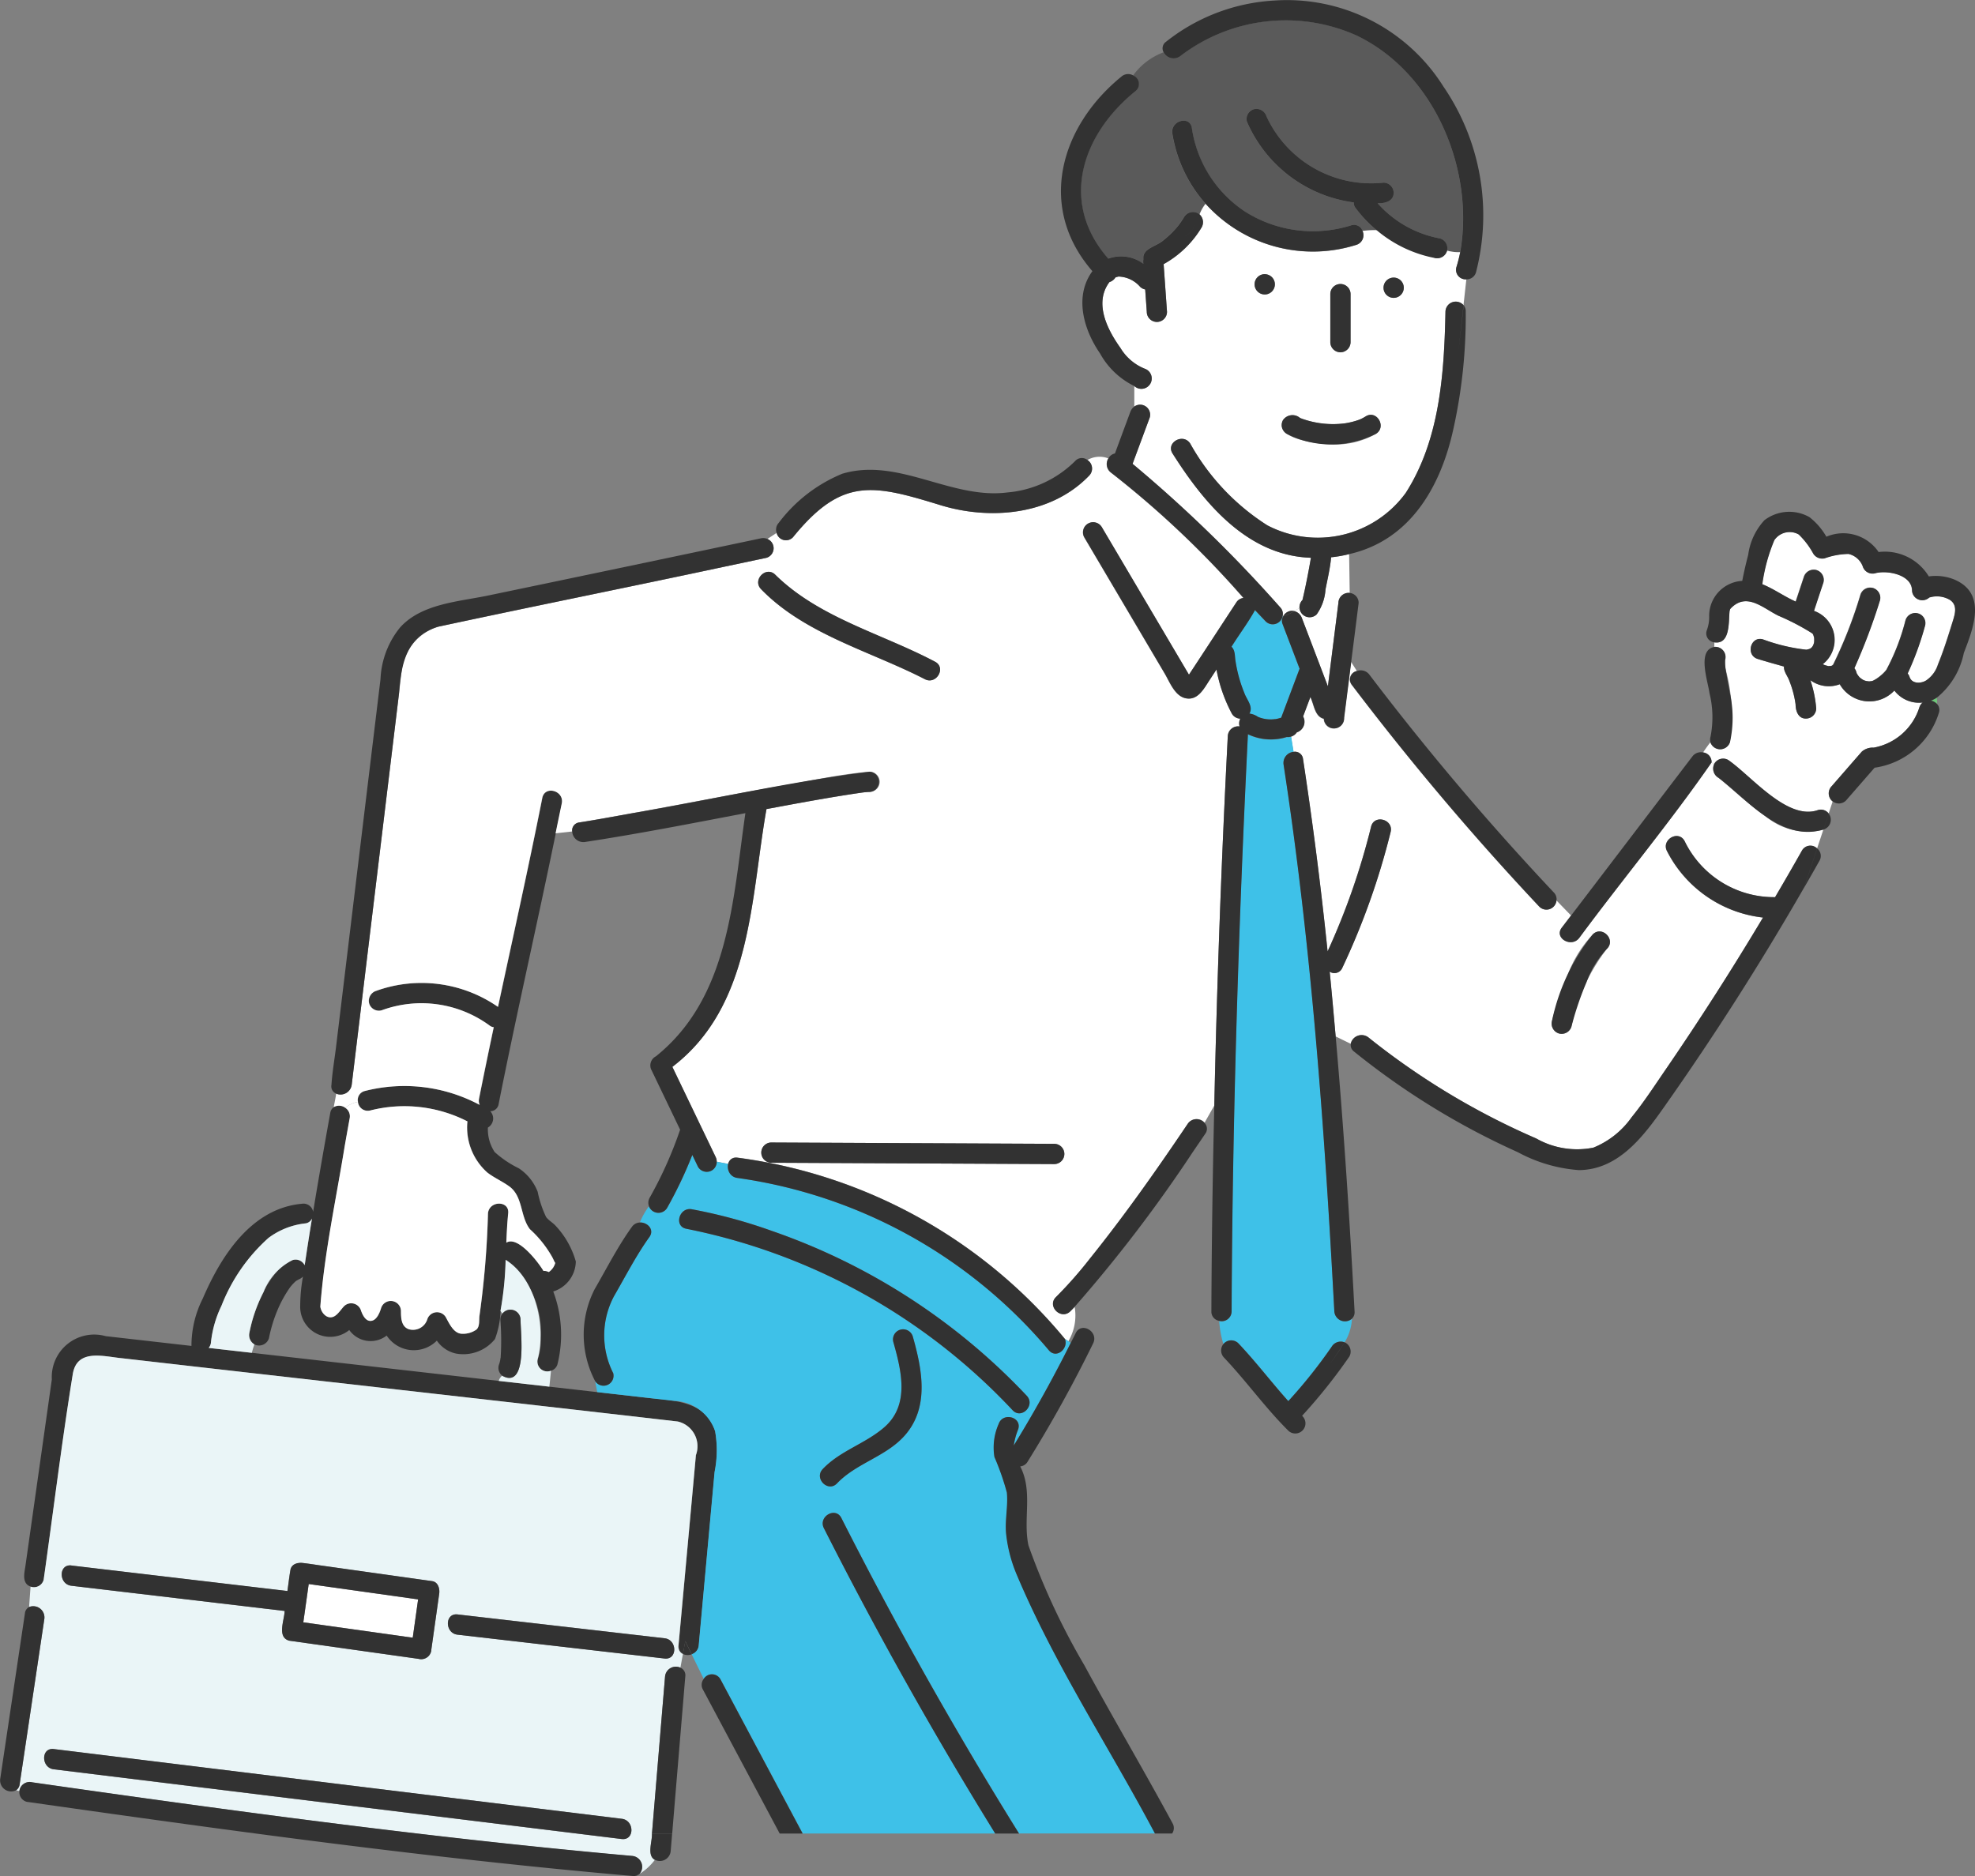 <svg xmlns="http://www.w3.org/2000/svg" width="94.038" height="89.344"><rect width="100%" height="100%" fill="#808080" stroke="none"/><path d="M34.052 68.162c-.421-1.411-1.888-1.463-3.111-1.583l-2.5-.285.1.536-.1-.536-2.28-.26-.022.223.022-.223-2.411-.274a.185.185 0 0 0 .062.169.185.185 0 0 1-.062-.169l-11.752-1.338a2.321 2.321 0 0 0-.072.544 2.321 2.321 0 0 1 .072-.544l-2.057-.233a.478.478 0 0 0 .111-.288 5.248 5.248 0 0 1 .495-1.721 8.442 8.442 0 0 1 2.24-3.232 3.587 3.587 0 0 1 1.779-.693.4.4 0 0 0 .289-.228q-.183 1.11-.347 2.223c-.6-.9-1.729.718-1.957 1.278a7.217 7.217 0 0 0-.674 1.937.515.515 0 0 0 .243.56 10.126 10.126 0 0 1 .449-.986 10.126 10.126 0 0 0-.449.986.493.493 0 0 0 .686-.3 6.9 6.9 0 0 1 .42-1.368 5.647 5.647 0 0 1 .6-1.073 2.408 2.408 0 0 1 .257-.275c.046-.03.089-.053.136-.081a.574.574 0 0 0 .206-.137 8.006 8.006 0 0 0-.131 1.394 1.429 1.429 0 0 0 2.336 1.151 1.244 1.244 0 0 0 1.781.264 1.547 1.547 0 0 0 2.389.242 1.5 1.5 0 0 0 .888.61 1.935 1.935 0 0 0 1.88-.685 4.317 4.317 0 0 0 .267-1.336l-.215-.292.215.292a15.677 15.677 0 0 0 .245-2.433 4.334 4.334 0 0 1 1.663 3.7 2.819 2.819 0 0 1-.132 1.015.471.471 0 0 0 .632.563l.128-1.249-.128 1.249a.458.458 0 0 0 .3-.307 5.844 5.844 0 0 0-.2-3.468 1.527 1.527 0 0 0 1.074-1.429 4.142 4.142 0 0 0-.961-1.7c-.14-.153-.332-.254-.455-.419a5.133 5.133 0 0 1-.4-1.2 2.355 2.355 0 0 0-.9-1.119 4.888 4.888 0 0 1-1.148-.773 1.956 1.956 0 0 1-.322-1.166.5.5 0 0 0 .112-.778.4.4 0 0 0 .4-.346c.854-4.307 1.839-8.585 2.72-12.886l-.434.048.434-.048c.1-.476.2-.952.294-1.428.12-.606-.809-.865-.93-.256-.659 3.325-1.4 6.634-2.108 9.949a6.385 6.385 0 0 0-5.8-.764.5.5 0 0 0-.337.593.486.486 0 0 0 .593.336 5.486 5.486 0 0 1 5.16.735.359.359 0 0 0 .181.067q-.359 1.7-.7 3.4a.49.49 0 0 0 .03.3 7.6 7.6 0 0 0-5.462-.664.439.439 0 0 0-.334.521 1.8 1.8 0 0 1 .347-.033 1.8 1.8 0 0 0-.347.033.471.471 0 0 0 .59.409 6.592 6.592 0 0 1 4.624.52 2.865 2.865 0 0 0 .95 2.439c.316.242.679.4 1 .628.708.473.541 1.439 1.022 2.067a5.3 5.3 0 0 1 1.075 1.351c.036.065.131.308.136.236a.78.78 0 0 1-.313.45.454.454 0 0 0-.252-.052c-.243-.417-1.228-1.7-1.768-1.347.018-.466.041-.931.089-1.4.063-.617-.9-.612-.963 0a43.6 43.6 0 0 1-.408 4.9c-.022.207.021.488-.141.636a1.1 1.1 0 0 1-.7.2c-.384-.013-.6-.493-.763-.794a.487.487 0 0 0-.881.115.713.713 0 0 1-.877.464c-.364-.129-.37-.544-.373-.876a.484.484 0 0 0-.947-.128c-.058.2-.182.513-.4.589-.3.106-.473-.238-.554-.47a.488.488 0 0 0-.806-.213c-.153.153-.3.408-.5.5-.315.135-.591-.184-.632-.475.193-2.574.751-5.113 1.163-7.66q.115-.655.234-1.31a.483.483 0 0 0-.208-.5 2.889 2.889 0 0 0-.664.969 2.889 2.889 0 0 1 .664-.969.5.5 0 0 0-.553-.033 5.167 5.167 0 0 0-.11 2.287 5.167 5.167 0 0 1 .11-2.287.413.413 0 0 0-.168.276q-.379 2.093-.731 4.191c.179.022.346.068.467.068-.121 0-.288-.046-.467-.068l-.085.516a.47.47 0 0 0-.54-.379.784.784 0 0 0-.193.252.784.784 0 0 1 .193-.252c-2.4.222-3.843 2.482-4.712 4.506a4.99 4.99 0 0 0-.542 2.263l-4.084-.465a2.021 2.021 0 0 0-2.564 2.06l-1.259 8.894c-.054.346-.173.825.252.975l.071-.961-.071.961a.476.476 0 0 0 .621-.322c.462-3.257.859-6.529 1.384-9.776.2-1.258 1.46-.86 2.355-.776 8.816 1.011 17.64 2 26.453 3.011a1.212 1.212 0 0 1 .864 1.6l-.229 2.513-.562 6.146c-.018.27-.125.685.173.808l.111-.608-.019-.036.019.036.05-.283-.05.283.307.626a.483.483 0 0 0 .336-.426l.456-4.992.3-3.262a5.249 5.249 0 0 0 .022-1.937Z" fill="#323232"/><path d="M60.715 34.248c.035 0 .032-.005.018 0h-.028Z" fill="#6ec878"/><path d="M60.706 34.248h-.02a.108.108 0 0 1 .02 0ZM86.3 30.165a.036.036 0 0 0-.016-.008l.018.011ZM23.831 64.656a.322.322 0 0 0-.011.047.141.141 0 0 0 .011-.047Z" fill="#6ec878"/><path d="m19.909 76.165-5.209-.732-.257 1.824 5.21.732.256-1.824Z" fill="#fff"/><path d="M23.837 64.648v.008ZM82.138 31.43c-.006.031 0 .027 0 0Zm.017.38Zm9.704-3.368.02-.008Zm-9.475.556c.006-.018.006-.024 0 0Zm3.916 1.17c.05.075.025.024 0 0Z" fill="#6ec878"/><path d="M11.874 63.465a7.235 7.235 0 0 1 .674-1.937 2.839 2.839 0 0 1 1.4-1.528.48.48 0 0 1 .559.251q.164-1.113.347-2.224a.4.4 0 0 1-.289.229 3.586 3.586 0 0 0-1.779.693 8.438 8.438 0 0 0-2.24 3.23 5.266 5.266 0 0 0-.5 1.722.477.477 0 0 1-.111.287l2.057.234a3.566 3.566 0 0 1 .122-.4.516.516 0 0 1-.24-.557Zm13.73 1.243c.405-1.542-.1-3.831-1.53-4.716a15.617 15.617 0 0 1-.245 2.433l.095.129a.482.482 0 0 1 .862.292c.015.394.042.787.043 1.18.014.555-.032 2.007-.924 1.487a.515.515 0 0 0-.158.247l2.411.274.078-.762a.471.471 0 0 1-.632-.564Z" fill="#eaf5f7"/><path d="M58.654 33.992a7.229 7.229 0 0 1-.734-2.105l-.343.523c-.26.4-.55.961-1.119.846-.522-.1-.765-.77-1.005-1.178l-3.834-6.492a.482.482 0 0 1 .832-.486l4.155 7.034c.755-1.143 1.5-2.292 2.253-3.437a.461.461 0 0 1 .344-.217 45.412 45.412 0 0 0-6.3-5.964.509.509 0 0 1-.13-.686 1.149 1.149 0 0 0-.995.076.483.483 0 0 1 .089.738c-1.788 1.87-4.658 2.141-7.039 1.427-3.252-1-4.732-1.367-7.068 1.511a.457.457 0 0 1-.781-.205l-.44.289a.476.476 0 0 1-.051.9l-1.975.417c-4.546.974-9.109 1.887-13.652 2.863a2.457 2.457 0 0 0-1.723 2.021c-.055.374-.09.75-.136 1.125l-1.783 14.752q-.238 1.959-.474 3.92a.537.537 0 0 1-.736.419c-.035.213-.078.426-.121.64a.5.5 0 0 1 .554.033 1.281 1.281 0 0 1 .6-.283.438.438 0 0 1 .334-.521 7.6 7.6 0 0 1 5.461.663.5.5 0 0 1-.03-.3q.339-1.7.7-3.4a.356.356 0 0 1-.181-.067 5.487 5.487 0 0 0-5.16-.735.486.486 0 0 1-.593-.336.5.5 0 0 1 .337-.593 6.384 6.384 0 0 1 5.8.764c.709-3.315 1.449-6.625 2.108-9.949.121-.609 1.05-.35.93.256-.1.477-.2.953-.295 1.428l.791-.088a.381.381 0 0 1 .346-.431c3.1-.516 6.178-1.134 9.269-1.685 1.513-.242 3.02-.608 4.544-.731a.482.482 0 0 1 0 .964 3.77 3.77 0 0 0-.4.037c-1.5.218-3.012.5-4.509.78-.76 4.279-.684 9.378-4.48 12.276l2.053 4.274a.58.58 0 0 1 .052.24l.552.106a.378.378 0 0 1 .441-.3 24.344 24.344 0 0 1 15.592 8.633c.056.036.111.073.165.111a2.4 2.4 0 0 0 .3-1.634c-.069.069-.135.138-.2.206-.445.433-1.127-.248-.681-.681a19.88 19.88 0 0 0 1.609-1.824c1.657-2.061 3.188-4.235 4.665-6.428a.505.505 0 0 1 .794-.048l.461-.814q.193-8.8.643-17.592a.488.488 0 0 1 .56-.459.517.517 0 0 1 .035-.372.483.483 0 0 1-.401-.231Zm-22.422-5.935c-.432-.446.249-1.128.683-.681 2.1 2.054 5.065 2.791 7.6 4.135.552.285.063 1.116-.486.833-2.595-1.338-5.709-2.135-7.798-4.287Zm13.965 27.377-13.488-.064a.482.482 0 0 1 0-.963l13.488.063a.482.482 0 0 1-.001.964Z" fill="#fff"/><path d="M49.941 64.3a23.691 23.691 0 0 0-14.825-8.206.531.531 0 0 1-.442-.667l-.552-.106a.475.475 0 0 1-.884.247l-.272-.566a20.267 20.267 0 0 1-1.2 2.522.482.482 0 0 1-.865-.082 3.478 3.478 0 0 0-.434.772c.355-.017.712.333.452.695-.635.884-1.136 1.871-1.682 2.812a3.976 3.976 0 0 0-.039 3.667.476.476 0 0 1-.862.379l.1.526 3.675.418a2.133 2.133 0 0 1 1.939 1.449 5.238 5.238 0 0 1-.028 1.938l-.754 8.254a.481.481 0 0 1-.336.425l.576 1.174a.462.462 0 0 1 .8.022l.542 1.017 3.372 6.322h9.166q-4.385-7.094-8.158-14.541c-.28-.552.553-1.04.832-.486q3.9 7.7 8.46 15.026h6.479c-2.17-4.095-4.753-8-6.562-12.282a6.889 6.889 0 0 1-.524-1.986c-.062-.659.1-1.312.035-1.97a12.3 12.3 0 0 0-.592-1.693 2.777 2.777 0 0 1 .195-1.569c.2-.585 1.129-.333.929.256a3.344 3.344 0 0 0-.208.767q1.466-2.382 2.714-4.886c-.036-.026-.075-.05-.112-.075-.025.042-.05.084-.079.127.029-.043.054-.085.079-.127a5.945 5.945 0 0 0-.165-.111c.174.453-.409.967-.77.538Zm-6.9 4.1c-.893.977-2.278 1.285-3.186 2.239-.428.45-1.108-.233-.681-.682.837-.879 2.038-1.207 2.935-1.994 1.218-1.069.81-2.7.423-4.064a.482.482 0 0 1 .929-.256c.45 1.586.81 3.414-.419 4.756Zm5.168-1.249a29.073 29.073 0 0 0-15.526-8.636c-.61-.11-.35-1.04.256-.929a24.457 24.457 0 0 1 3.809 1.03 30.251 30.251 0 0 1 12.143 7.854c.418.457-.261 1.14-.68.68Z" fill="#3ec1e8"/><path d="m87.212 37.443 1.438-1.651a.8.8 0 0 1 .566-.188 2.807 2.807 0 0 0 2.17-1.91.466.466 0 0 1 .16-.237 1.479 1.479 0 0 1-1.348-.571 1.626 1.626 0 0 1-2.6-.3 1.48 1.48 0 0 1-1.4-.194 5.6 5.6 0 0 1 .278 1.346.487.487 0 0 1-.481.482c-.373.012-.5-.367-.5-.676a4.748 4.748 0 0 0-.316-1.165l.021.051c-.077-.228-.275-.44-.258-.686-.42-.118-.834-.232-1.249-.361-.592-.182-.338-1.112.256-.929a8.611 8.611 0 0 0 2.056.49 1.023 1.023 0 0 0 .16-.042.879.879 0 0 0 .066-.039.287.287 0 0 0 .039-.038.541.541 0 0 0 .059-.087.71.71 0 0 0 .049-.165 1.5 1.5 0 0 0 0-.187 1.09 1.09 0 0 0-.042-.149.454.454 0 0 0-.039-.065.228.228 0 0 0-.029-.016h.012a11.364 11.364 0 0 0-1.608-.837c-.741-.365-1.517-1.141-2.278-.336a.19.19 0 0 0-.016.029c0 .02-.009.036 0 0v-.016c-.008.03-.017.067-.027.1-.053.509.041 1.6-.724 1.494v.214a.487.487 0 0 1 .506.623 2.164 2.164 0 0 0 .019.4 8.382 8.382 0 0 1 .213 3.516.489.489 0 0 1-.929.008 8.032 8.032 0 0 0-.344.479.458.458 0 0 1 .4.474.912.912 0 0 0 .117.087.482.482 0 0 1 .673-.2c1.111.766 2.818 2.9 4.278 2.383a.463.463 0 0 1 .507.172l.192-.577a.486.486 0 0 1-.047-.726Z" fill="#fff"/><path d="M84.041 38.852c-.789-.538-1.473-1.209-2.212-1.808a.507.507 0 0 1-.215-.65.807.807 0 0 1-.117-.088c-1.978 2.849-4.235 5.558-6.306 8.358-.372.487-1.208.007-.833-.486l.444-.583-.7-.722a.477.477 0 0 1-.812.306 130.978 130.978 0 0 1-8.932-10.566.412.412 0 0 1 .248-.66l-.278-.437-.339 2.674a.482.482 0 0 1-.963.044c-.44-.109-.464-.689-.642-1.036l-.348.927a.526.526 0 0 1-.3.757.486.486 0 0 1-.267.2l.117.721a.385.385 0 0 1 .453.345q.7 4.562 1.17 9.158a33.48 33.48 0 0 0 2.072-5.941c.148-.6 1.078-.346.929.256a34.686 34.686 0 0 1-2.3 6.466.405.405 0 0 1-.6.184c.1 1.027.193 2.055.284 3.083l.715.35a.53.53 0 0 1 .839-.3 35.1 35.1 0 0 0 7.993 4.814 3.943 3.943 0 0 0 2.723.435 4.123 4.123 0 0 0 1.824-1.453c.59-.725 1.1-1.519 1.632-2.289q2.426-3.532 4.62-7.215a5.863 5.863 0 0 1-4.567-3.157c-.294-.546.538-1.032.832-.485a4.727 4.727 0 0 0 4.31 2.671c.431-.734.86-1.471 1.277-2.213a.458.458 0 0 1 .724-.1l.3-.9a3.118 3.118 0 0 1-2.775-.66Zm-7.528 6.329a8.95 8.95 0 0 0-1.691 3.7.486.486 0 0 1-.592.336.492.492 0 0 1-.337-.592 14.645 14.645 0 0 1 .759-2.219 5.675 5.675 0 0 1 1.18-1.9c.439-.449 1.121.235.684.675Z" fill="#fff"/><path d="M54.071 4.326c-2.562 2.062-3.659 5.307-1.307 7.987a1.789 1.789 0 0 1 1.672.246.676.676 0 0 1 0-.224c-.057-.523.618-.578.979-.916a4.345 4.345 0 0 0 .7-.7 4.018 4.018 0 0 0 .261-.39.494.494 0 0 1 .734-.121 1.906 1.906 0 0 1 .287-.507 6.607 6.607 0 0 1-1.583-3.348c-.094-.608.835-.868.93-.256a5.769 5.769 0 0 0 2.563 4 6.056 6.056 0 0 0 5.013.636.43.43 0 0 1 .55.264 6.008 6.008 0 0 0 .674-.037 6.24 6.24 0 0 1-1.017-1.075.37.37 0 0 1-.067-.244 6.468 6.468 0 0 1-5.091-3.849.484.484 0 0 1 .336-.592.5.5 0 0 1 .593.336 5.492 5.492 0 0 0 5.577 3.162.485.485 0 0 1 .482.481c0 .415-.43.511-.765.5a5.23 5.23 0 0 0 2.969 1.675.483.483 0 0 1 .338.58 2.1 2.1 0 0 0 .623.073c.7-3.948-1.243-8.564-4.949-10.329a8.252 8.252 0 0 0-8.375.987.533.533 0 0 1-.794-.175 3.134 3.134 0 0 0-1.45 1.1.435.435 0 0 1 .117.736Z" fill="#5a5a5a"/><path d="M54.405 19.287a.483.483 0 0 1 .337.592l-.82 2.213a64.626 64.626 0 0 1 7.019 6.823.45.45 0 0 1 .12.444l.036-.011a.479.479 0 0 1 .53-.247c.082-.049.163-.1.246-.151a.5.5 0 0 1 .134-.369l.011-.019c.157-.661.285-1.331.4-2-3.021-.1-5.089-2.6-6.583-4.957-.345-.519.491-1 .833-.486a10.879 10.879 0 0 0 3.677 3.9 5.183 5.183 0 0 0 6.586-1.544c1.629-2.538 1.832-5.705 1.894-8.643a.49.49 0 0 1 .858-.3l.136-1.233a.454.454 0 0 1-.469-.59 7.023 7.023 0 0 0 .177-.7 2.086 2.086 0 0 1-.623-.073.492.492 0 0 1-.595.35 3.807 3.807 0 0 0-3.435-1.288.479.479 0 0 1-.294.665 6.868 6.868 0 0 1-7.177-1.958 1.9 1.9 0 0 0-.287.507.5.5 0 0 1 .1.608 4.842 4.842 0 0 1-1.812 1.756l.161 2.272a.481.481 0 1 1-.963 0l-.076-1.066a.479.479 0 0 1-.241-.125 1.415 1.415 0 0 0-1.027-.489 1.13 1.13 0 0 0-.146.042.536.536 0 0 1-.288.223l-.008.009c-.73.99-.1 2.245.531 3.126a2.4 2.4 0 0 0 1.146.985.493.493 0 1 1-.484.831v.98a.478.478 0 0 1 .396-.077Zm11.953-6.067a.482.482 0 0 1 0 .964.482.482 0 0 1 0-.964Zm-3.016.787a.482.482 0 0 1 .964 0v2.289a.482.482 0 0 1-.964 0Zm-2.251 6a.549.549 0 0 1 .807-.1 4.35 4.35 0 0 0 2.139.256 3.592 3.592 0 0 0 .713-.185 2.255 2.255 0 0 0 .275-.147c.529-.328 1.013.507.486.833a3.927 3.927 0 0 1-2.107.5c-.573-.015-2.789-.243-2.312-1.163Zm-.872-6.945a.482.482 0 0 1 0 .964.485.485 0 0 1 .001-.97Z" fill="#fff"/><path d="M91.929 33.367a.522.522 0 0 1 .3.163v-.315a1.255 1.255 0 0 1-.3.152Z" fill="#6ec878"/><path d="M63.536 62.454c-.466-8.709-1.092-17.425-2.418-26.051a.53.53 0 0 1 .477-.6l-.117-.721a.473.473 0 0 1-.21.021 2.535 2.535 0 0 1-1.853-.131c-.45 9.153-.737 18.318-.778 27.482a.47.47 0 0 1-.587.456 5.239 5.239 0 0 0 .2 1.1.483.483 0 0 1 .716-.042c.836.881 1.572 1.85 2.379 2.755a24 24 0 0 0 2.071-2.6.5.5 0 0 1 .606-.2 2.361 2.361 0 0 0 .35-1.12.508.508 0 0 1-.836-.349Z" fill="#3ec1e8"/><path d="m64.265 28.236-.027-1.85a5.672 5.672 0 0 1-.858.151c-.045.516-.173 1.025-.268 1.534a2.3 2.3 0 0 1-.421 1.188.484.484 0 0 1-.818-.31l-.246.151a.538.538 0 0 1 .362.339l1.236 3.245q.253-1.986.5-3.974a.486.486 0 0 1 .54-.474Z" fill="#fff"/><path d="M61.058 29.696a.41.41 0 0 1 .039-.348l-.036.011a.476.476 0 0 1-.8.238q-.256-.268-.51-.539c-.33.6-.755 1.159-1.119 1.744.177.169.154.431.187.655a6.657 6.657 0 0 0 .428 1.556c.109.307.435.645.237.971a.928.928 0 0 1 .409.158 1.555 1.555 0 0 0 .805.107.128.128 0 0 1 .037-.006 2.1 2.1 0 0 0 .266-.067l.876-2.333Z" fill="#3ec1e8"/><path d="M26.303 59.884a5.282 5.282 0 0 0-1.075-1.351c-.481-.627-.314-1.595-1.023-2.066-.325-.227-.687-.386-1-.628a2.864 2.864 0 0 1-.951-2.439 6.594 6.594 0 0 0-4.624-.52.471.471 0 0 1-.59-.408 1.283 1.283 0 0 0-.6.283.483.483 0 0 1 .208.5q-.119.655-.234 1.31c-.412 2.547-.97 5.086-1.163 7.66.041.291.316.61.632.475.2-.09.352-.346.5-.5a.488.488 0 0 1 .806.213c.081.231.253.576.555.47.214-.076.338-.386.4-.589a.484.484 0 0 1 .946.129c0 .332.009.746.373.876a.714.714 0 0 0 .878-.464.488.488 0 0 1 .881-.115c.164.3.379.782.763.794a1.1 1.1 0 0 0 .7-.2c.161-.148.118-.43.14-.636a43.157 43.157 0 0 0 .408-4.9c.063-.612 1.028-.616.964 0-.048.465-.07.929-.089 1.4.541-.349 1.523.927 1.768 1.346a.459.459 0 0 1 .252.052.778.778 0 0 0 .313-.45c-.001.066-.101-.177-.138-.242Z" fill="#fff"/><path d="m32.305 78.353.6-6.546.229-2.514a1.21 1.21 0 0 0-.865-1.6c-8.813-1.016-17.637-2-26.453-3.012-.891-.083-2.164-.481-2.355.776-.525 3.247-.923 6.519-1.384 9.776a.477.477 0 0 1-.622.322l-.07.974a.534.534 0 0 1 .726.563c-.049.327-.1.653-.146.979l-1.03 6.9a.394.394 0 0 1-.162.28l.15.042a.491.491 0 0 1 .605-.415q3.07.442 6.143.866c7.461 1.026 14.939 1.976 22.442 2.641a.52.52 0 0 1 .342.849 2.683 2.683 0 0 0 .726-.667c-.393-.211-.115-.877-.138-1.25l.624-7.482a.517.517 0 0 1 .73-.417l.119-.653a.387.387 0 0 1-.211-.412Zm-28.908-3.8 10.288 1.215c.192-1.37.02-1.477 1.5-1.229l5.392.758c.283.04.37.362.337.593l-.376 2.67a.4.4 0 0 1-.014.1.484.484 0 0 1-.593.336l-6.157-.865c-.6-.164-.228-.982-.22-1.416l-10.155-1.2c-.61-.07-.615-1.038 0-.97Zm26.208 13.025L2.559 84.257c-.608-.075-.614-1.04 0-.964l27.046 3.321c.61.071.615 1.031 0 .96Zm2.039-8.6-9.859-1.135c-.61-.07-.615-1.035 0-.964l9.859 1.136c.611.069.616 1.03.001.963Z" fill="#eaf5f7"/><path d="M92.838 28.563a1.216 1.216 0 0 0-.989-.113.487.487 0 0 1-.816-.346c-.022-.761-1.21-.966-1.757-.811a.486.486 0 0 1-.593-.336.951.951 0 0 0-.677-.583 3.533 3.533 0 0 0-1.132.206.5.5 0 0 1-.544-.221 3.74 3.74 0 0 0-.693-.914.881.881 0 0 0-1.161.27 8.331 8.331 0 0 0-.575 2.1c.549.22 1.055.59 1.593.827l.387-1.166a.493.493 0 0 1 .593-.336.485.485 0 0 1 .337.592l-.449 1.353a1.465 1.465 0 0 1 .42 2.537l.063.033c.066.026.137.041.205.061a.58.58 0 0 1 .115-.006l.042-.011a.5.5 0 0 0 .047-.026c-.076.032-.027.017.014-.018l.011-.011a21.454 21.454 0 0 0 1.294-3.312.482.482 0 0 1 .93.256 28.62 28.62 0 0 1-1.218 3.229.484.484 0 0 1 .091.171c.006.025.015.05.023.075.02.036.041.07.063.105 0 0 .058.071.071.085s.1.076.083.067l.1.063.023.011a.888.888 0 0 0 .148.041c-.017-.005.081.011.105.011s.116-.016.108-.012l.068-.017a1.691 1.691 0 0 0 .348-.226 1.765 1.765 0 0 0 .295-.293 10.337 10.337 0 0 0 .907-2.343.482.482 0 0 1 .93.256 14.348 14.348 0 0 1-.824 2.259.525.525 0 0 1 .091.165c.11.339.542.317.78.174a1.423 1.423 0 0 0 .573-.767c.272-.666.487-1.357.7-2.044.122-.362.247-.78-.13-1.035Z" fill="#fff"/><path d="M86.381 30.572c-.017.08 0 .031 0 .005Zm-.081-.404Z" fill="#6ec878"/><path d="M64.071 63.945c-.018-.009-.035-.015-.054-.023-.193.337-.444.667-.7 1.044.252-.377.5-.707.7-1.044a.5.5 0 0 0-.605.2 24.01 24.01 0 0 1-2.071 2.6c-.808-.9-1.544-1.875-2.38-2.755a.483.483 0 0 0-.715.042 2.342 2.342 0 0 0 .578.957 2.342 2.342 0 0 1-.578-.957.49.49 0 0 0 .034.64c1.067 1.126 1.971 2.4 3.072 3.491a.483.483 0 1 0 .646-.719 26.129 26.129 0 0 0 2.247-2.816.484.484 0 0 0-.174-.66Zm-6.724-10.478-.853 1.505.853-1.505a.505.505 0 0 0-.794.047c-1.477 2.193-3.007 4.367-4.665 6.428a19.751 19.751 0 0 1-1.609 1.824c-.446.433.236 1.114.681.681.069-.067.136-.137.2-.206-.024-.252-.053-.515-.053-.808 0 .293.029.556.053.808a67.887 67.887 0 0 0 5.659-7.417c.188-.275.376-.548.562-.824a.4.4 0 0 0-.034-.533Zm-7.151 1.003-13.488-.063a.482.482 0 0 0 0 .963l13.488.064a.482.482 0 0 0 0-.964Zm5.638 32.363c-1.366-2.528-2.829-5-4.2-7.527a33.274 33.274 0 0 1-2.664-5.71c-.269-1.254.225-2.576-.394-3.765a.451.451 0 0 0 .352-.223 63.4 63.4 0 0 0 3.122-5.638c.271-.556-.559-1.044-.832-.487-.077.156-.158.312-.236.467a3.477 3.477 0 0 1 .452.373 3.477 3.477 0 0 0-.452-.373q-1.25 2.5-2.713 4.886a3.325 3.325 0 0 1 .208-.767c.2-.588-.73-.841-.929-.256a2.777 2.777 0 0 0-.2 1.57 12.229 12.229 0 0 1 .592 1.692c.063.659-.1 1.311-.035 1.97a6.859 6.859 0 0 0 .524 1.986c1.808 4.279 4.392 8.187 6.562 12.282h.819a.453.453 0 0 0 .024-.48Z" fill="#323232"/><path d="M32.685 58.516a29.057 29.057 0 0 1 15.526 8.636c.419.459 1.1-.224.681-.682a30.253 30.253 0 0 0-12.143-7.854 24.466 24.466 0 0 0-3.808-1.03c-.607-.11-.867.819-.256.93Zm16.502 4.202a8.643 8.643 0 0 0 1.52 1.047 24.336 24.336 0 0 0-15.592-8.633c-.615-.072-.61.893 0 .963a23.693 23.693 0 0 1 14.825 8.206c.361.429.944-.085.767-.536a8.643 8.643 0 0 1-1.52-1.047Zm26.648-18.219a9.752 9.752 0 0 0-1.939 4.123.493.493 0 0 0 .337.593.487.487 0 0 0 .593-.336 14.786 14.786 0 0 1 .712-2.1 4.674 4.674 0 0 1 .979-1.6c.436-.441-.243-1.122-.682-.68Zm5.263-8.666a6.583 6.583 0 0 0-.75 1.506 6.583 6.583 0 0 1 .75-1.506.506.506 0 0 0-.518.191l-5.772 7.571.31.32-.31-.32-.445.583c-.375.493.461.973.833.486 2.07-2.8 4.327-5.51 6.3-8.358a.846.846 0 0 1-.189-.252.846.846 0 0 0 .189.252.456.456 0 0 0-.398-.473Zm5.471 2.741c-1.458.521-3.167-1.616-4.278-2.382a.481.481 0 0 0-.673.2c.329.2.741.149.979.624-.237-.475-.65-.424-.979-.624a.507.507 0 0 0 .214.65c1.421 1.089 2.991 3.067 4.991 2.459l.252-.758a.462.462 0 0 0-.506-.169Zm.506.172-.252.758a.485.485 0 0 0 .252-.758ZM69.446 16.703l.238-2.171a.49.49 0 0 0-.859.3c-.06 2.937-.264 6.106-1.893 8.643a5.184 5.184 0 0 1-6.586 1.543 10.882 10.882 0 0 1-3.677-3.9c-.341-.514-1.177-.033-.832.486 1.493 2.359 3.561 4.861 6.582 4.957-.116.67-.244 1.339-.4 2l-.011.019a.5.5 0 0 0-.134.369c.162-.1.324-.2.486-.284-.163.081-.325.183-.486.284a.484.484 0 0 0 .818.31 2.311 2.311 0 0 0 .421-1.187c.1-.509.222-1.018.268-1.534a5.744 5.744 0 0 0 .858-.151l-.006-.346.006.346c2.9-.654 4.358-3.208 4.956-5.93a24.861 24.861 0 0 0 .595-5.622.448.448 0 0 0-.1-.3Zm-5.622.073a.491.491 0 0 0 .482-.482v-2.288a.482.482 0 0 0-.964 0v2.288a.488.488 0 0 0 .482.482Zm2.534-2.592a.482.482 0 0 0 0-.964.482.482 0 0 0 0 .964Zm-6.138-.164a.482.482 0 0 0 0-.964.482.482 0 0 0 0 .964Zm-3.104-3.81c-.185.446-.322.929-.862 1.109.54-.181.677-.664.862-1.109a.493.493 0 0 0-.734.122 4.177 4.177 0 0 1-.261.39 4.361 4.361 0 0 1-.7.7c-.36.337-1.036.391-.979.916a.676.676 0 0 0 0 .224 1.788 1.788 0 0 0-1.671-.246c-2.354-2.682-1.253-5.926 1.306-7.987a.435.435 0 0 0-.115-.735 6.379 6.379 0 0 0-.594.981 6.379 6.379 0 0 1 .594-.981.486.486 0 0 0-.566.053c-2.921 2.381-4.025 6.229-1.382 9.266-.879 1.2-.417 2.788.362 3.916a3.741 3.741 0 0 0 1.634 1.556.493.493 0 1 0 .484-.831 2.4 2.4 0 0 1-1.145-.985c-.628-.88-1.262-2.137-.531-3.126l.008-.009a.535.535 0 0 0 .288-.223 1.187 1.187 0 0 1 .146-.041 1.416 1.416 0 0 1 1.027.489.479.479 0 0 0 .241.125l.076 1.066a.481.481 0 1 0 .962 0l-.16-2.271a4.847 4.847 0 0 0 1.813-1.756.5.5 0 0 0-.103-.613ZM30.087 58.424c-.671.933-1.2 1.978-1.774 2.969a4.765 4.765 0 0 0 .023 4.376l-.139-.713.139.713a.476.476 0 0 0 .861-.379 3.976 3.976 0 0 1 .04-3.667c.545-.94 1.047-1.927 1.682-2.812.26-.362-.1-.711-.453-.695a2.745 2.745 0 0 1-1.2 1.611 2.745 2.745 0 0 0 1.2-1.611.484.484 0 0 0-.379.208Zm4.761 22.567-.542-1.017a.461.461 0 0 0-.8-.022l.588 1.2-.588-1.2a.455.455 0 0 0-.036.509l3.654 6.853h1.092Zm30.027-69.994a.43.43 0 0 0-.55-.264 6.054 6.054 0 0 1-5.013-.637 5.771 5.771 0 0 1-2.563-4c-.094-.611-1.022-.352-.929.256A6.609 6.609 0 0 0 57.403 9.7a.991.991 0 0 1 .457-.312.991.991 0 0 0-.457.312 6.869 6.869 0 0 0 7.177 1.958.48.48 0 0 0 .295-.661Z" fill="#323232"/><path d="M68.562 11.354a5.231 5.231 0 0 1-2.969-1.675c.334.011.766-.084.765-.5a.485.485 0 0 0-.482-.481A5.49 5.49 0 0 1 60.3 5.536a.5.5 0 0 0-.592-.336.484.484 0 0 0-.337.592 6.468 6.468 0 0 0 5.091 3.848.374.374 0 0 0 .067.245 6.274 6.274 0 0 0 1.017 1.074 2.939 2.939 0 0 0 .986-.283 2.939 2.939 0 0 1-.986.283 6.041 6.041 0 0 0 2.76 1.325.492.492 0 0 0 .595-.35 3.947 3.947 0 0 1-.763-.294 3.947 3.947 0 0 0 .763.294.484.484 0 0 0-.339-.58Z" fill="#323232"/><path d="M68.73 4.126a8.8 8.8 0 0 0-8.062-4.1 9.1 9.1 0 0 0-5.148 1.962.379.379 0 0 0-.112.507 4.53 4.53 0 0 1 .526-.167 4.53 4.53 0 0 0-.526.167.532.532 0 0 0 .793.175 8.252 8.252 0 0 1 8.375-.987c3.707 1.765 5.645 6.381 4.95 10.329a1.262 1.262 0 0 0 .863-.368 1.262 1.262 0 0 1-.863.368 7.014 7.014 0 0 1-.177.7.454.454 0 0 0 .469.59l.085-.777-.085.777a.459.459 0 0 0 .46-.333 10.848 10.848 0 0 0-1.548-8.843Zm-6.637 15.847a2.26 2.26 0 0 1-.194-.072.549.549 0 0 0-.808.1.487.487 0 0 0 .173.659 4.712 4.712 0 0 0 4.248 0c.527-.325.043-1.16-.486-.832a2.183 2.183 0 0 1-.275.146 3.517 3.517 0 0 1-.713.184 4.411 4.411 0 0 1-1.945-.185Zm1.822 26.115a34.58 34.58 0 0 0 2.3-6.466c.149-.6-.78-.859-.929-.256a33.505 33.505 0 0 1-2.072 5.941q-.474-4.592-1.169-9.159a.385.385 0 0 0-.453-.344l.4 2.5-.4-2.5a.53.53 0 0 0-.477.6c1.326 8.626 1.952 17.341 2.418 26.05a.507.507 0 0 0 .832.348 2.6 2.6 0 0 0-.082-.728 2.6 2.6 0 0 1 .082.728.42.42 0 0 0 .132-.348c-.232-4.37-.516-8.74-.9-13.1l-.229-.11.229.11c-.091-1.028-.181-2.056-.284-3.083a.406.406 0 0 0 .602-.183Zm-12.73-24.126a5.2 5.2 0 0 1-3.214 1.488c-2.68.345-5.2-1.688-7.868-.89a7.22 7.22 0 0 0-3.025 2.339.471.471 0 0 0-.1.477l.729-.481-.729.481a.457.457 0 0 0 .781.205c2.342-2.882 3.814-2.509 7.068-1.511 2.379.715 5.251.442 7.038-1.427a.483.483 0 0 0-.089-.738 1.128 1.128 0 0 0-.341.335 1.128 1.128 0 0 1 .341-.335.428.428 0 0 0-.591.057Zm-6.662 9.549c-2.539-1.344-5.508-2.081-7.6-4.136-.433-.446-1.114.235-.682.681 2.088 2.152 5.2 2.949 7.8 4.287.541.283 1.029-.547.482-.832Zm-7.984-5.845-1.353.892 1.353-.892a.488.488 0 0 0-.307-.031q-6.48 1.369-12.962 2.718c-1.422.3-3.189.386-4.219 1.525a4.181 4.181 0 0 0-.934 2.464l-.728 6.021-1.4 11.589c-.073.565-.169 1.141-.207 1.709a.373.373 0 0 0 .228.42 5.55 5.55 0 0 0 .09-.929 5.55 5.55 0 0 1-.09.929.537.537 0 0 0 .736-.42l.474-3.919 1.783-14.752c.1-1.388.353-2.68 1.858-3.146 4.543-.977 9.106-1.889 13.653-2.863l1.974-.417a.476.476 0 0 0 .051-.898Zm24.195 8.577a.133.133 0 0 0-.037.006h.008Zm.661-5.14a.517.517 0 0 0-.3.245 2.469 2.469 0 0 0 .53-.247.452.452 0 0 0-.23.002Z" fill="#323232"/><path d="m64.06 31.082.276.434q.179-1.4.355-2.805a.476.476 0 0 0-.427-.476l.025 1.644-.025-1.644a.486.486 0 0 0-.536.476q-.253 1.987-.5 3.974l-1.236-3.246a.537.537 0 0 0-.362-.338 2.49 2.49 0 0 1-.53.247.413.413 0 0 0-.039.349q.41 1.073.818 2.147l-.876 2.333a1.993 1.993 0 0 1-.267.068h-.028a.1.1 0 0 0-.019 0h.01a1.547 1.547 0 0 1-.8-.108.934.934 0 0 0-.409-.158c.2-.326-.129-.664-.237-.971a6.677 6.677 0 0 1-.428-1.556c-.033-.224-.01-.486-.187-.655.363-.585.789-1.142 1.119-1.744l.51.539a.477.477 0 0 0 .8-.238.861.861 0 0 1-.63-.05.861.861 0 0 0 .63.05.449.449 0 0 0-.12-.444 64.585 64.585 0 0 0-7.019-6.824l.82-2.212a.479.479 0 0 0-.735-.518.554.554 0 0 0-.194.261q-.367.988-.732 1.977a.453.453 0 0 0-.308.23 1.643 1.643 0 0 1 .913.732 1.643 1.643 0 0 0-.913-.732.508.508 0 0 0 .131.685 45.466 45.466 0 0 1 6.3 5.964.46.46 0 0 0-.344.217c-.752 1.146-1.5 2.294-2.253 3.438l-4.154-7.035a.482.482 0 0 0-.832.486l3.834 6.493c.241.407.483 1.072 1 1.177.57.115.86-.45 1.12-.846l.342-.523a7.245 7.245 0 0 0 .734 2.105.478.478 0 0 0 .4.237.509.509 0 0 0-.035.372.49.49 0 0 0-.561.459q-.454 8.792-.643 17.592l.405-.716-.405.716q-.118 4.9-.139 9.8a.442.442 0 0 0 .377.455 5.358 5.358 0 0 0-.189-1.155 5.358 5.358 0 0 1 .189 1.155.47.47 0 0 0 .587-.455c.04-9.165.327-18.33.777-27.482a2.537 2.537 0 0 0 1.853.131.481.481 0 0 0 .21-.021l-.109-.677.109.677a.483.483 0 0 0 .266-.2.527.527 0 0 0 .3-.757l.348-.927c.178.348.2.927.642 1.036a.482.482 0 0 0 .963-.044l.339-2.674Zm-5.235 4.972c.643-.643 0-1.606.32-2.249-.32.643.323 1.606-.32 2.249Z" fill="#323232"/><path d="m73.513 42.254.6.619a.458.458 0 0 0-.131-.375 128.667 128.667 0 0 1-8.781-10.372.51.51 0 0 0-.584-.173l.649 1.02-.649-1.02a.412.412 0 0 0-.248.659 131.186 131.186 0 0 0 8.932 10.567.478.478 0 0 0 .812-.307Zm12.285-1.746a142.66 142.66 0 0 1-1.276 2.214 4.73 4.73 0 0 1-4.31-2.672c-.294-.547-1.125-.061-.832.486a5.863 5.863 0 0 0 4.567 3.156q-2.2 3.678-4.619 7.215c-.528.77-1.042 1.565-1.632 2.29a4.126 4.126 0 0 1-1.824 1.453 3.94 3.94 0 0 1-2.723-.436 35.05 35.05 0 0 1-7.993-4.814.53.53 0 0 0-.839.3l1.635.8-1.635-.8a.383.383 0 0 0 .157.378 35.656 35.656 0 0 0 7.8 4.792 7.178 7.178 0 0 0 2.9.851c1.892-.01 3.086-1.619 4.072-3.02q3.565-5.058 6.652-10.429l.624-1.872a.458.458 0 0 0-.724.108Zm.725-.104-.624 1.872c.246-.426.491-.853.731-1.281a.454.454 0 0 0-.107-.591ZM23.834 64.651c-.024.057-.019.067-.011.052a.26.26 0 0 1 .011-.047Z" fill="#323232"/><path d="M24.785 62.847a.481.481 0 0 0-.861-.292l.321.438-.321-.438a.432.432 0 0 0-.1.292 12.574 12.574 0 0 1 .014 1.8.159.159 0 0 1-.01.048 1.408 1.408 0 0 1-.078.313.476.476 0 0 0 .158.5c.176-.184.408-.365.227-.548.182.183-.051.365-.227.548 1.236.663.872-2.035.877-2.661Zm4.821 23.764L2.561 83.29c-.614-.076-.608.889 0 .964l27.045 3.321c.613.075.609-.89 0-.964Zm.611 2.733a.378.378 0 0 0 .238-.114 1.662 1.662 0 0 1-.238.114Z" fill="#323232"/><path d="M30.113 88.38c-9.563-.853-19.082-2.147-28.585-3.507a.491.491 0 0 0-.605.415l2.36.649-2.36-.649a.476.476 0 0 0 .35.515c9.622 1.371 19.261 2.7 28.945 3.541a1.9 1.9 0 0 0 .238-.114.52.52 0 0 0-.343-.85Zm1.532-10.364-9.859-1.135c-.615-.071-.61.894 0 .964l9.859 1.136c.615.069.609-.896 0-.965Zm.871.747a.542.542 0 0 0 .418.018l-.307-.626ZM.089 85.059l.685.188a.394.394 0 0 0 .162-.28q.516-3.448 1.03-6.9c.048-.327.1-.652.146-.979a.533.533 0 0 0-.726-.562l-.179 2.458.179-2.458a.385.385 0 0 0-.2.307l-1.03 6.9-.146.979a.526.526 0 0 0 .767.536Zm30.952 2.255c.022.372-.255 1.039.138 1.25a.519.519 0 0 0 .755-.406l.07-.844Z" fill="#323232"/><path d="m32.397 79.415-.358 1.97.358-1.97a.517.517 0 0 0-.731.417l-.623 7.483h.963q.267-3.214.536-6.426.043-.529.088-1.057a.392.392 0 0 0-.233-.417Zm-11.821-4.121-6.157-.866c-.231-.033-.553.054-.593.336l-.14 1L3.398 74.55c-.615-.073-.61.892 0 .964l10.154 1.2c-.007.432-.382 1.252.22 1.416l6.158.866a.485.485 0 0 0 .592-.337.376.376 0 0 0 .014-.1l.376-2.669c.034-.235-.053-.556-.336-.596Zm-5.781 2.012-.354-.05.257-1.824 5.21.732-.256 1.824Zm25.061-6.668c.908-.953 2.292-1.261 3.186-2.238 1.228-1.343.869-3.17.42-4.757a.482.482 0 0 0-.929.256c.386 1.365.795 3-.423 4.064-.9.787-2.1 1.115-2.936 1.994-.426.448.254 1.131.682.681Zm.205 1.65c-.28-.554-1.112-.066-.833.485q3.767 7.443 8.158 14.541h1.134q-4.556-7.323-8.459-15.026Zm1.344-35.538c-3.817.478-7.594 1.344-11.391 1.992-.807.147-1.613.3-2.423.423a.383.383 0 0 0-.346.432l1.87-.207-1.87.207a.532.532 0 0 0 .6.5c2.56-.389 5.1-.888 7.646-1.374-.6 4.134-.769 8.774-4.258 11.578a.486.486 0 0 0-.205.673l1.355 2.823a19.051 19.051 0 0 1-1.452 3.243.49.49 0 0 0-.033.4 1.781 1.781 0 0 1 .619-.507 1.781 1.781 0 0 0-.619.507.482.482 0 0 0 .865.082 20.237 20.237 0 0 0 1.2-2.522l.272.566a.486.486 0 0 0 .659.173.491.491 0 0 0 .173-.659l-2.053-4.275c3.8-2.9 3.722-8 4.481-12.276 1.5-.278 3.008-.563 4.508-.78a3.64 3.64 0 0 1 .4-.037.482.482 0 0 0 .002-.962Zm44.879-6.593h-.013a.179.179 0 0 1 .03.016Zm-3.903-1.145c-.008.036-.004.02 0 0Zm3.891 1.14Z" fill="#323232"/><path d="M93.067 27.603a2.345 2.345 0 0 0-1.228-.154 2.45 2.45 0 0 0-2.391-1.161 2.033 2.033 0 0 0-2.487-.729 3.179 3.179 0 0 0-.806-.933 1.946 1.946 0 0 0-2.146.149 3.024 3.024 0 0 0-.77 1.646q-.162.616-.284 1.241a1.667 1.667 0 0 0-1.574 1.712 1.769 1.769 0 0 1-.112.638.43.43 0 0 0 .362.578c.765.109.67-.984.723-1.494a1.015 1.015 0 0 0 .028-.1v.017a.16.16 0 0 1 .016-.029c.763-.805 1.536-.03 2.278.336a11.335 11.335 0 0 1 1.607.837.03.03 0 0 1 .015.008.428.428 0 0 1 .04.065 1.108 1.108 0 0 1 .042.149 1.5 1.5 0 0 1 0 .188.719.719 0 0 1-.049.165.5.5 0 0 1-.059.087.362.362 0 0 1-.039.039l-.067.039a1 1 0 0 1-.16.041 8.666 8.666 0 0 1-2.056-.489c-.594-.184-.848.746-.256.929.415.129.83.243 1.249.361-.017.247.182.458.258.686l-.021-.05a4.744 4.744 0 0 1 .316 1.165c0 .31.127.689.5.677a.487.487 0 0 0 .482-.482 5.6 5.6 0 0 0-.279-1.346 1.478 1.478 0 0 0 1.4.194 1.626 1.626 0 0 0 2.6.3 1.48 1.48 0 0 0 1.348.571.47.47 0 0 0-.16.238 2.808 2.808 0 0 1-2.171 1.91.8.8 0 0 0-.565.188c-.481.548-.958 1.1-1.439 1.65a.487.487 0 0 0 .057.727l.167-.5-.167.5a.48.48 0 0 0 .625-.044l1.363-1.564a3.751 3.751 0 0 0 3.06-2.61.419.419 0 0 0-.082-.421.52.52 0 0 0-.3-.163 1.279 1.279 0 0 0 .3-.153 3.67 3.67 0 0 0 1.271-2.117c.454-1.185 1.107-2.822-.439-3.492Zm-10.68 1.392c.003-.02.003-.015.003 0Zm3.995 1.582c0 .026-.017.075 0 0Zm5.479-2.134.017-.006-.02.008Zm-5.558 1.725c.024.024.05.076 0 0Zm6.676-.568c-.212.687-.426 1.378-.7 2.044a1.428 1.428 0 0 1-.573.767c-.238.143-.67.165-.781-.174a.514.514 0 0 0-.09-.165 14.369 14.369 0 0 0 .823-2.259.482.482 0 1 0-.929-.256 10.365 10.365 0 0 1-.907 2.343 1.768 1.768 0 0 1-.295.294 1.727 1.727 0 0 1-.348.226l-.067.017c.007 0-.083.012-.108.012s-.122-.017-.105-.011a.863.863 0 0 1-.148-.042l-.023-.011c-.034-.022-.069-.042-.1-.063.017.008-.068-.052-.083-.068s-.068-.084-.071-.085l-.063-.1c-.008-.025-.017-.049-.023-.075a.484.484 0 0 0-.091-.171 28.62 28.62 0 0 0 1.218-3.229.487.487 0 0 0-.336-.592.492.492 0 0 0-.594.336 21.412 21.412 0 0 1-1.294 3.313l-.01.011c-.041.035-.09.05-.014.018a.5.5 0 0 1-.048.026l-.042.011a.608.608 0 0 0-.115.006 2.085 2.085 0 0 1-.205-.06l-.064-.033a1.464 1.464 0 0 0-.419-2.537q.223-.677.449-1.353a.486.486 0 0 0-.337-.592.493.493 0 0 0-.593.336l-.387 1.166c-.538-.237-1.043-.607-1.593-.827a8.344 8.344 0 0 1 .574-2.1.882.882 0 0 1 1.162-.269 3.751 3.751 0 0 1 .693.913.5.5 0 0 0 .544.221 3.535 3.535 0 0 1 1.132-.207.953.953 0 0 1 .677.584.485.485 0 0 0 .592.336c.547-.155 1.735.05 1.757.811a.487.487 0 0 0 .816.346 1.218 1.218 0 0 1 .989.114c.367.245.241.661.13 1.027Z" fill="#323232"/><path d="M82.361 32.976c-.064-.383-.147-.763-.2-1.147a2.13 2.13 0 0 1-.019-.4.486.486 0 0 0-.506-.623c-.853.139-.311 1.641-.241 2.2a4.758 4.758 0 0 1 .049 2.08.466.466 0 0 0 0 .264 6.48 6.48 0 0 1 .512-.584 6.48 6.48 0 0 0-.512.584.49.49 0 0 0 .929-.009 5.428 5.428 0 0 0-.012-2.365Zm-.223-1.546a.1.1 0 0 1 0 .021.1.1 0 0 0-.001-.021Z" fill="#323232"/></svg>